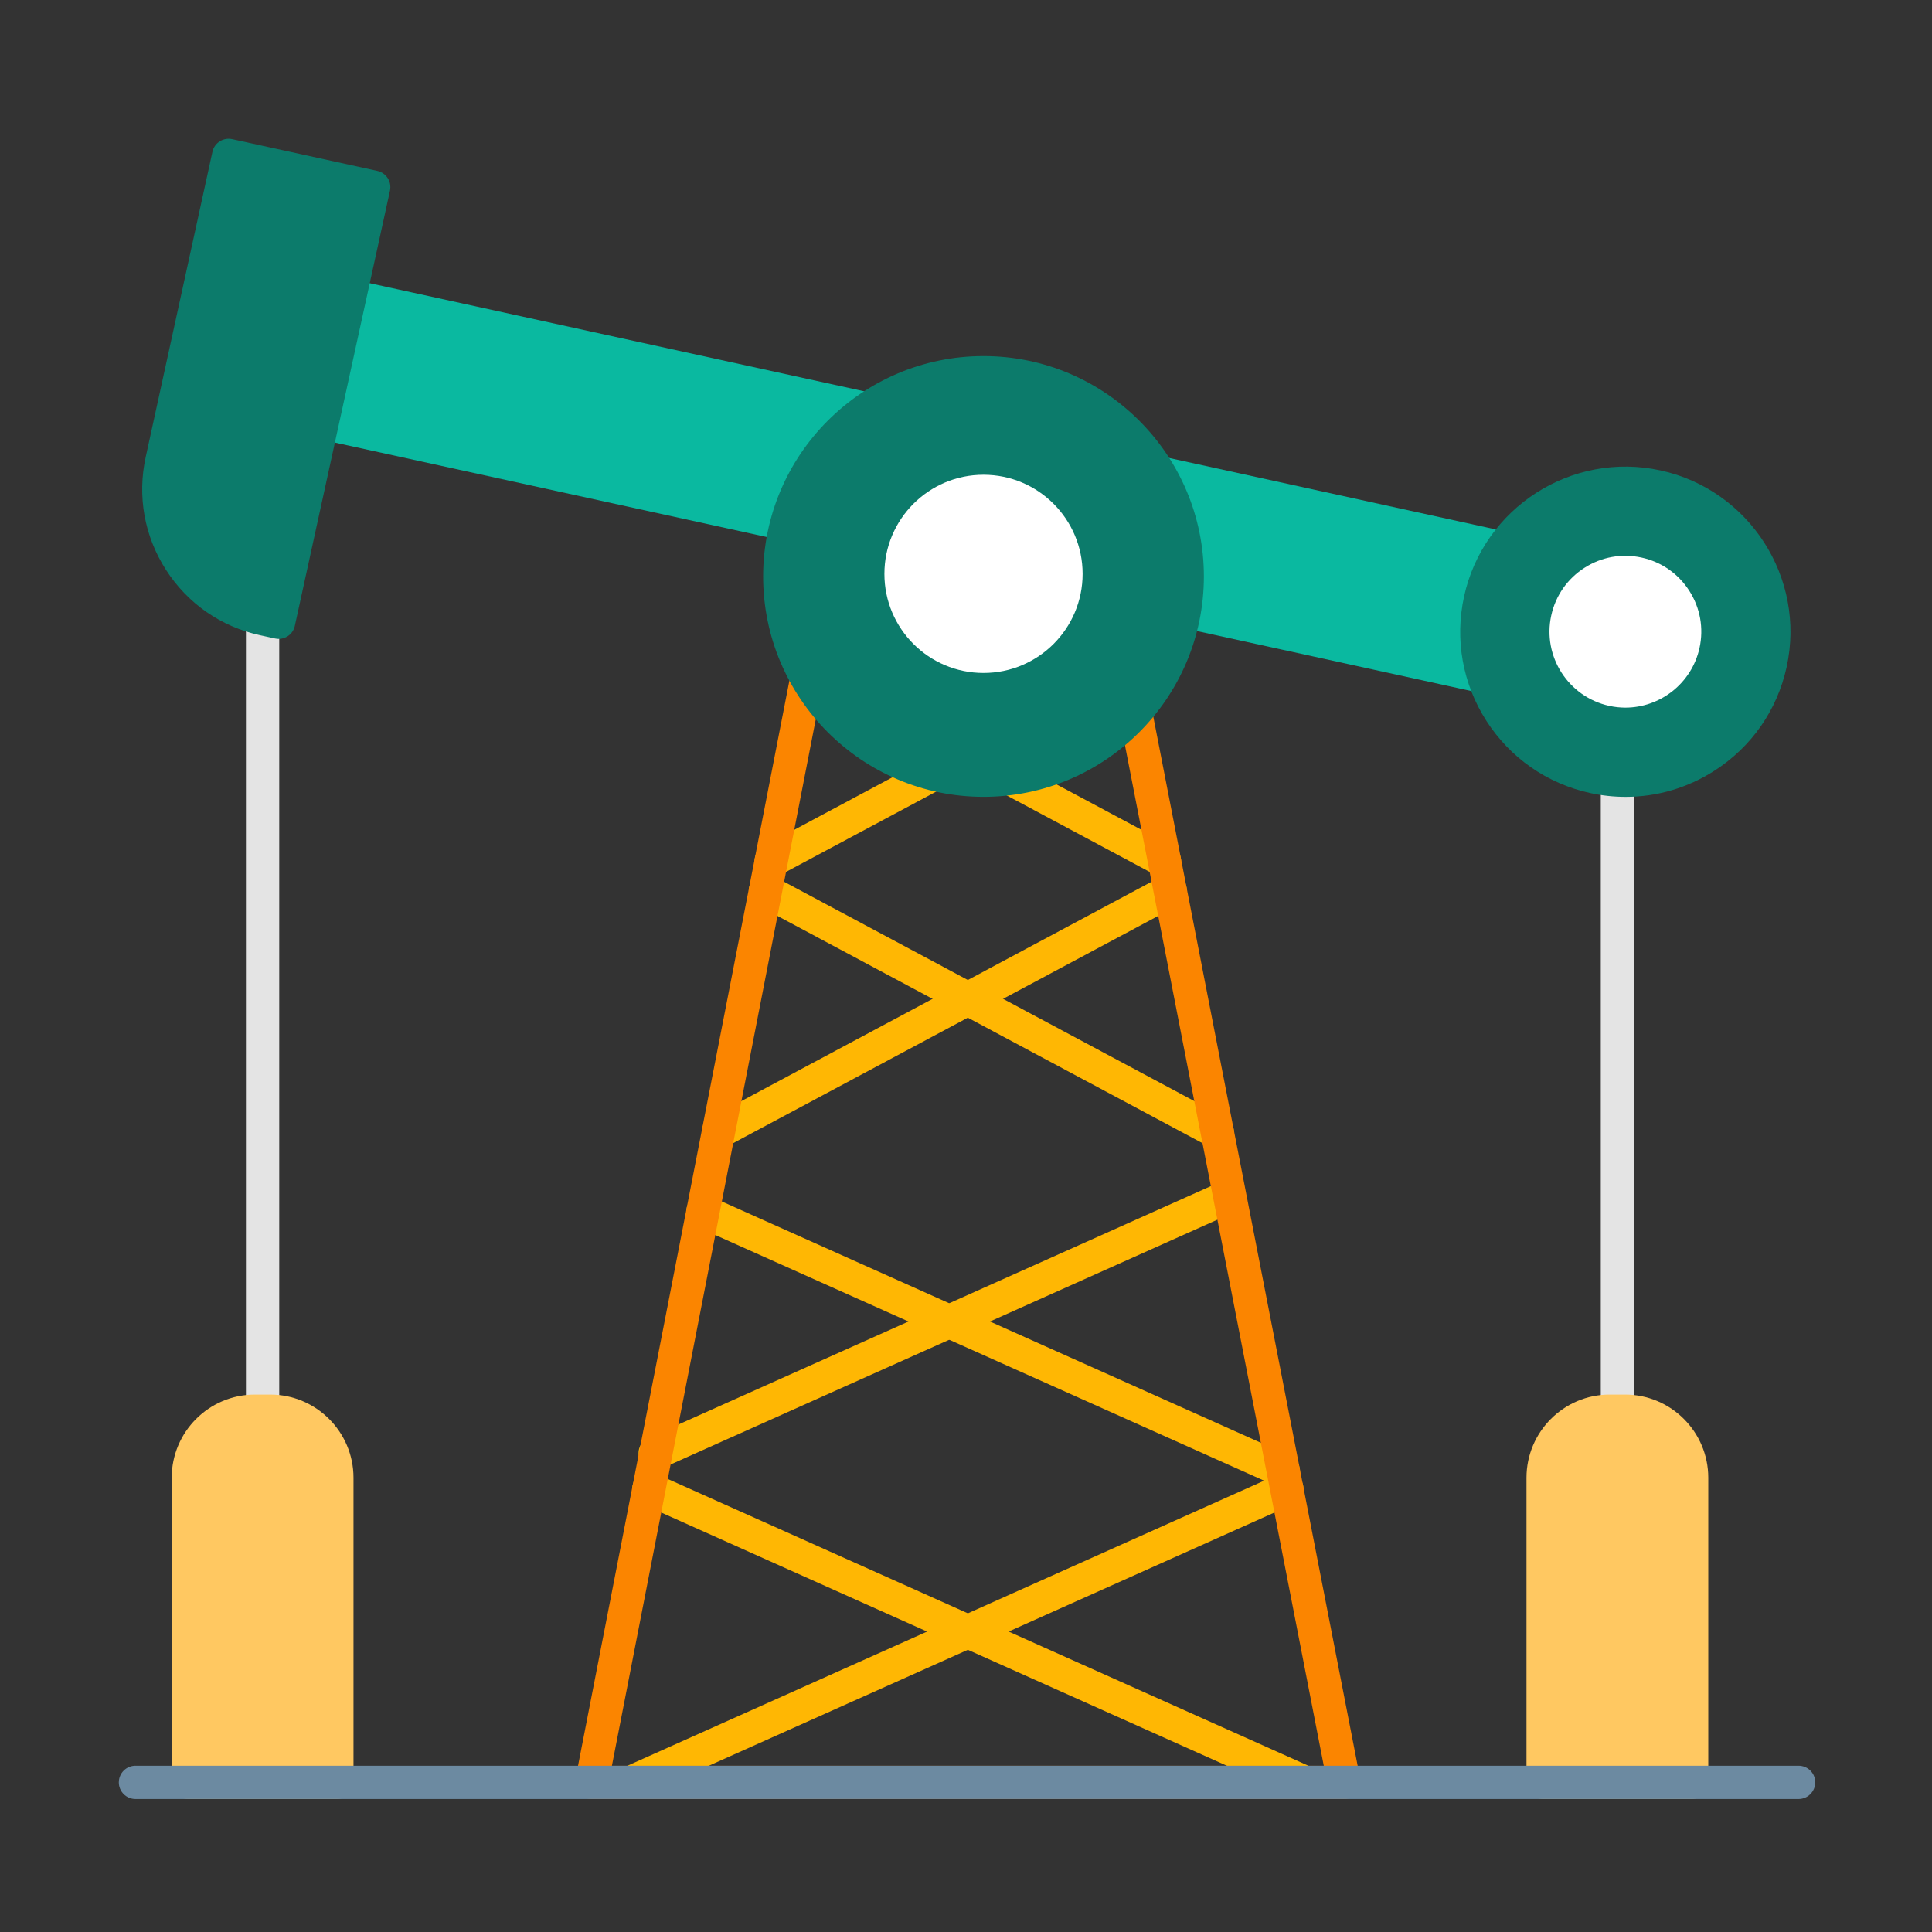 <svg width="64" height="64" viewBox="0 0 64 64" fill="none" xmlns="http://www.w3.org/2000/svg">
<rect x="0" y="0" width="64" height="64" fill="#333333" stroke="none"/>
<path fill-rule="evenodd" clip-rule="evenodd" d="M43.222 59.596C43.147 59.596 43.07 59.58 42.997 59.547L31.854 54.559C31.848 54.556 31.841 54.553 31.835 54.551L21.269 49.82C20.992 49.695 20.867 49.37 20.992 49.091C21.117 48.813 21.442 48.69 21.721 48.813L32.267 53.535C32.273 53.538 32.279 53.54 32.286 53.543L43.447 58.539C43.725 58.664 43.849 58.989 43.725 59.268C43.634 59.474 43.433 59.596 43.222 59.596Z" fill="#FFB703"/>
<path fill-rule="evenodd" clip-rule="evenodd" d="M20.9 59.595C20.689 59.595 20.489 59.474 20.397 59.269C20.272 58.99 20.397 58.665 20.675 58.541L31.837 53.544L42.403 48.813C42.679 48.688 43.006 48.813 43.131 49.091C43.256 49.368 43.131 49.695 42.852 49.82L32.287 54.551L21.125 59.547C21.051 59.58 20.974 59.595 20.9 59.595ZM21.704 48.689C21.493 48.689 21.293 48.568 21.201 48.363C21.076 48.084 21.201 47.759 21.479 47.634L40.381 39.171C40.658 39.047 40.985 39.171 41.109 39.45C41.234 39.728 41.109 40.053 40.831 40.178L21.929 48.641C21.856 48.674 21.779 48.689 21.704 48.689ZM40.325 38.058C40.238 38.058 40.148 38.037 40.066 37.993L31.802 33.574L25.096 29.99C24.828 29.847 24.727 29.513 24.87 29.245C25.013 28.977 25.348 28.875 25.616 29.018L40.585 37.021C40.853 37.164 40.955 37.498 40.812 37.767C40.711 37.953 40.522 38.058 40.325 38.058Z" fill="#FFB703"/>
<path fill-rule="evenodd" clip-rule="evenodd" d="M25.548 29.072C25.352 29.072 25.16 28.966 25.061 28.78C24.918 28.513 25.018 28.178 25.288 28.035L30.671 25.157C30.939 25.013 31.273 25.113 31.416 25.383C31.559 25.651 31.459 25.985 31.19 26.128L25.807 29.007C25.725 29.051 25.636 29.072 25.548 29.072ZM38.574 29.072C38.487 29.072 38.397 29.051 38.315 29.007L33.206 26.274C32.938 26.131 32.836 25.797 32.98 25.529C33.123 25.261 33.457 25.159 33.725 25.302L38.834 28.035C39.102 28.178 39.204 28.513 39.061 28.78C38.961 28.966 38.771 29.072 38.574 29.072ZM42.512 49.283C42.436 49.283 42.36 49.267 42.287 49.234L23.062 40.628C22.784 40.504 22.66 40.178 22.784 39.9C22.909 39.621 23.234 39.498 23.512 39.621L42.737 48.228C43.015 48.353 43.139 48.678 43.015 48.956C42.923 49.162 42.723 49.283 42.512 49.283Z" fill="#FFB703"/>
<path fill-rule="evenodd" clip-rule="evenodd" d="M23.797 38.058C23.6 38.058 23.409 37.953 23.31 37.766C23.167 37.498 23.267 37.164 23.537 37.021L38.506 29.017C38.774 28.874 39.109 28.974 39.252 29.244C39.395 29.512 39.293 29.846 39.025 29.989L32.32 33.573L24.056 37.992C23.974 38.037 23.885 38.058 23.797 38.058Z" fill="#FFB703"/>
<path fill-rule="evenodd" clip-rule="evenodd" d="M53.579 47.299C53.275 47.299 53.028 47.052 53.028 46.747V25.846C53.028 25.541 53.275 25.294 53.579 25.294C53.884 25.294 54.131 25.541 54.131 25.846V46.749C54.129 47.053 53.884 47.299 53.579 47.299ZM8.699 47.299C8.394 47.299 8.147 47.052 8.147 46.747V20.312C8.147 20.008 8.394 19.761 8.699 19.761C9.003 19.761 9.25 20.008 9.25 20.312V46.749C9.25 47.053 9.003 47.299 8.699 47.299Z" fill="#E4E4E4"/>
<path fill-rule="evenodd" clip-rule="evenodd" d="M49.158 22.97C49.119 22.97 49.08 22.966 49.039 22.957L42.49 21.524H42.487L10.556 14.544C10.413 14.513 10.289 14.426 10.21 14.304C10.131 14.18 10.105 14.032 10.136 13.889L11.056 9.685C11.121 9.387 11.415 9.199 11.711 9.264L45.402 16.63C45.413 16.632 45.422 16.635 45.431 16.637L49.899 17.614C50.197 17.679 50.384 17.973 50.319 18.27C49.947 19.967 49.887 21.659 49.695 22.538C49.639 22.794 49.411 22.97 49.158 22.97Z" fill="#0AB9A0"/>
<path fill-rule="evenodd" clip-rule="evenodd" d="M44.52 59.595H19.602C19.437 59.595 19.282 59.521 19.177 59.395C19.073 59.268 19.029 59.101 19.061 58.94L25.007 28.416L26.187 22.355C26.245 22.055 26.534 21.86 26.833 21.919C27.132 21.977 27.326 22.266 27.269 22.565L26.089 28.627L20.27 58.494H43.852L37.073 23.697C37.015 23.398 37.21 23.109 37.509 23.05C37.808 22.992 38.097 23.187 38.155 23.486L45.061 58.938C45.093 59.1 45.051 59.268 44.946 59.394C44.842 59.521 44.685 59.595 44.52 59.595Z" fill="#FB8500"/>
<path fill-rule="evenodd" clip-rule="evenodd" d="M32.58 26.396C28.555 26.396 25.28 23.122 25.28 19.096C25.28 15.071 28.554 11.796 32.58 11.796C36.605 11.796 39.88 15.07 39.88 19.096C39.88 23.122 36.606 26.396 32.58 26.396Z" fill="#0C7B6B"/>
<path d="M32.58 22.293C34.393 22.293 35.863 20.823 35.863 19.01C35.863 17.197 34.393 15.727 32.58 15.727C30.767 15.727 29.297 17.197 29.297 19.01C29.297 20.823 30.767 22.293 32.58 22.293Z" fill="white"/>
<path fill-rule="evenodd" clip-rule="evenodd" d="M9.23 21.164C9.191 21.164 9.152 21.16 9.112 21.151L8.612 21.042C7.318 20.76 6.212 19.99 5.497 18.875C4.781 17.76 4.543 16.433 4.827 15.139L7.037 5.03C7.102 4.732 7.396 4.545 7.693 4.61L12.498 5.661C12.641 5.692 12.764 5.779 12.844 5.902C12.923 6.025 12.949 6.174 12.918 6.317L9.767 20.731C9.712 20.989 9.484 21.164 9.23 21.164ZM53.853 26.397C53.462 26.397 53.066 26.355 52.675 26.27C51.248 25.958 50.028 25.108 49.238 23.879C48.45 22.65 48.187 21.186 48.499 19.759C49.143 16.813 52.063 14.94 55.01 15.584C57.956 16.228 59.829 19.149 59.185 22.094C58.873 23.521 58.024 24.741 56.794 25.53C55.902 26.102 54.888 26.397 53.853 26.397Z" fill="#0C7B6B"/>
<path fill-rule="evenodd" clip-rule="evenodd" d="M53.843 23.441C53.666 23.441 53.485 23.422 53.306 23.382C51.952 23.085 51.09 21.743 51.387 20.389C51.53 19.733 51.92 19.173 52.486 18.81C53.052 18.447 53.723 18.327 54.38 18.47C55.036 18.613 55.596 19.003 55.959 19.569C56.322 20.135 56.442 20.808 56.299 21.463C56.041 22.637 54.998 23.441 53.843 23.441Z" fill="white"/>
<path fill-rule="evenodd" clip-rule="evenodd" d="M56.037 59.595H51.119C50.815 59.595 50.567 59.348 50.567 59.044V48.952C50.567 47.433 51.803 46.197 53.322 46.197H53.834C55.353 46.197 56.589 47.433 56.589 48.952V59.044C56.589 59.348 56.342 59.595 56.037 59.595ZM11.158 59.595H6.24C5.935 59.595 5.688 59.348 5.688 59.044V48.952C5.688 47.433 6.924 46.197 8.443 46.197H8.954C10.474 46.197 11.71 47.433 11.71 48.952V59.044C11.708 59.348 11.462 59.595 11.158 59.595Z" fill="#FFC861"/>
<path fill-rule="evenodd" clip-rule="evenodd" d="M59.58 59.595H4.488C4.183 59.595 3.936 59.348 3.936 59.044C3.936 58.739 4.183 58.492 4.488 58.492H59.581C59.885 58.492 60.133 58.739 60.133 59.044C60.131 59.348 59.884 59.595 59.58 59.595Z" fill="#6C8AA1"/>
</svg>
